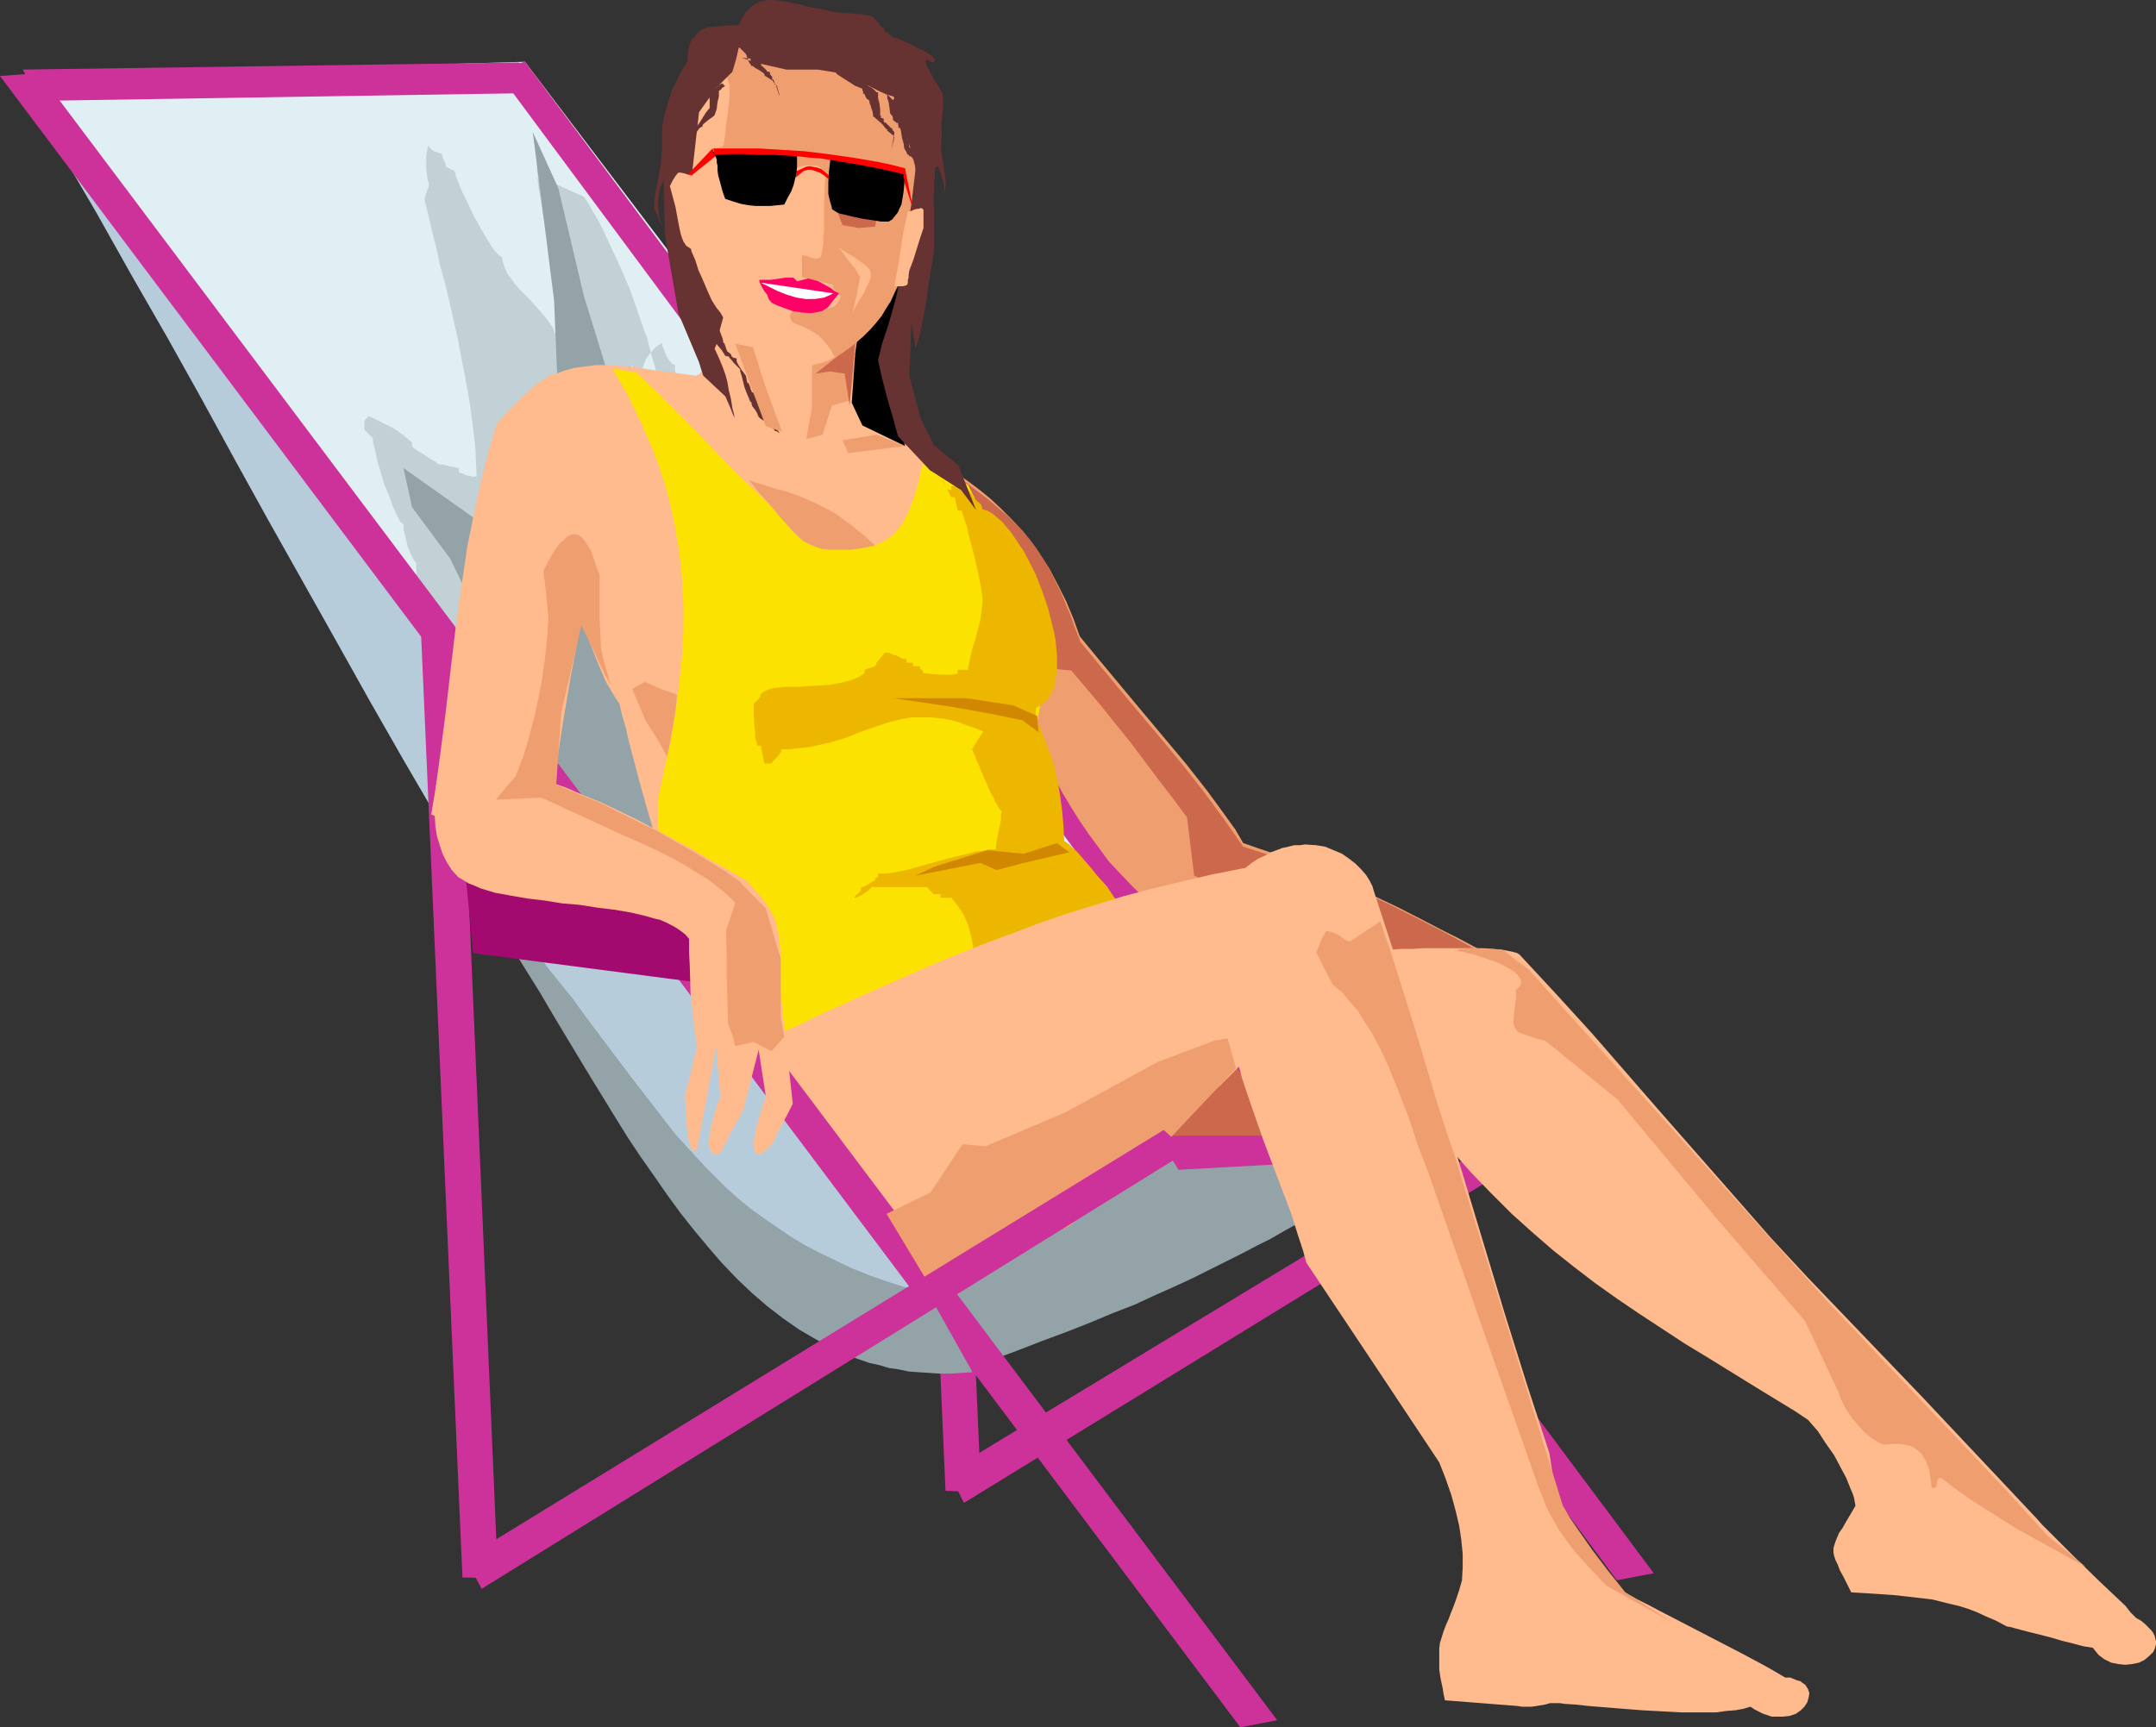 <?xml version="1.0" encoding="UTF-8" standalone="no"?>
<svg
   version="1.0"
   width="129.766mm"
   height="103.988mm"
   id="svg61"
   sodipodi:docname="Sunbathing 37.wmf"
   xmlns:inkscape="http://www.inkscape.org/namespaces/inkscape"
   xmlns:sodipodi="http://sodipodi.sourceforge.net/DTD/sodipodi-0.dtd"
   xmlns="http://www.w3.org/2000/svg"
   xmlns:svg="http://www.w3.org/2000/svg">
  <rect width="100%" height="100%" fill="#333333" stroke="none"/>
  <sodipodi:namedview
     id="namedview61"
     pagecolor="#ffffff"
     bordercolor="#000000"
     borderopacity="0.25"
     inkscape:showpageshadow="2"
     inkscape:pageopacity="0.0"
     inkscape:pagecheckerboard="0"
     inkscape:deskcolor="#d1d1d1"
     inkscape:document-units="mm" />
  <defs
     id="defs1">
    <pattern
       id="WMFhbasepattern"
       patternUnits="userSpaceOnUse"
       width="6"
       height="6"
       x="0"
       y="0" />
  </defs>
  <path
     style="fill:#cc3299;fill-opacity:1;fill-rule:evenodd;stroke:none"
     d="m 215.736,334.848 145.925,-88.399 5.494,4.687 -147.864,90.823 z"
     id="path1" />
  <path
     style="fill:#cc3299;fill-opacity:1;fill-rule:evenodd;stroke:none"
     d="m 205.555,121.851 9.534,217.36 8.08,0.323 -9.211,-210.896 z"
     id="path2" />
  <path
     style="fill:#e0eff4;fill-opacity:1;fill-rule:evenodd;stroke:none"
     d="M 215.089,289.114 6.787,17.292 119.422,14.06 308.979,263.903 Z"
     id="path3" />
  <path
     style="fill:#cc684c;fill-opacity:1;fill-rule:evenodd;stroke:none"
     d="m 264.216,259.378 26.502,0.97 -8.726,-20.524 z"
     id="path4" />
  <path
     style="fill:#cc3299;fill-opacity:1;fill-rule:evenodd;stroke:none"
     d="M 119.422,14.06 376.204,357.958 367.801,359.574 112.635,15.676 Z"
     id="path5" />
  <path
     style="fill:#c1d1d6;fill-opacity:1;fill-rule:evenodd;stroke:none"
     d="m 102.454,143.668 v 0 l -0.162,-0.162 -0.323,-0.485 -0.485,-0.808 -0.485,-0.97 -0.97,-1.939 -0.323,-0.808 -0.162,-0.323 v -0.323 h -0.485 l -0.323,-0.162 -0.646,-0.485 -0.646,-0.808 -0.646,-0.97 -0.646,-1.131 -0.646,-0.97 -0.162,-0.323 -0.162,-0.485 -0.485,-0.485 v -3.879 l -0.485,-0.646 -0.485,-0.808 -0.485,-1.131 -0.485,-1.131 -0.646,-2.747 -0.323,-1.293 v -1.131 l -0.485,-0.323 -0.485,-0.646 -0.485,-0.97 -0.485,-1.131 -0.646,-1.293 -0.485,-1.616 -1.293,-3.071 -0.97,-3.232 -0.485,-1.616 -0.323,-1.454 -0.323,-1.454 -0.323,-1.131 -0.162,-0.97 V 99.711 L 82.901,97.772 v -1.131 -0.97 l 0.97,-0.97 1.131,0.485 1.293,0.646 2.909,1.454 1.293,0.808 1.293,0.97 0.97,0.808 0.97,0.808 v 0.97 l 0.485,0.323 0.646,0.485 1.778,1.131 1.778,1.131 0.646,0.323 0.485,0.485 0.485,0.162 h 0.646 l 1.293,0.323 1.454,0.323 0.646,0.162 h 0.323 v 0.97 l 0.162,0.162 h 0.323 l 0.485,0.162 0.646,0.323 1.454,0.323 h 0.485 0.485 l -0.162,-3.394 -0.162,-3.555 -0.485,-3.879 -0.485,-4.04 -0.646,-4.04 -0.808,-4.363 -1.616,-8.404 -1.939,-8.565 -0.97,-4.04 -1.131,-4.04 -0.808,-3.879 -0.97,-3.717 -0.808,-3.555 -0.808,-3.232 v -0.646 l 0.162,-0.646 0.323,-0.97 0.162,-0.485 0.162,-0.323 0.162,-0.808 -0.323,-0.97 -0.162,-1.131 -0.162,-1.293 v -2.747 l 0.162,-1.131 0.162,-0.97 0.162,-0.323 0.162,-0.323 v 0.485 l 0.323,0.323 0.323,0.323 0.485,0.323 0.97,0.323 0.323,0.162 h 0.485 l 0.162,0.808 0.323,0.808 0.323,0.646 0.162,0.808 1.939,0.97 v 0.162 l 0.162,0.323 0.162,0.808 0.485,1.131 0.485,1.293 0.646,1.454 0.808,1.616 1.616,3.394 1.778,3.232 0.97,1.616 0.808,1.293 0.808,1.293 0.808,0.97 0.646,0.646 0.323,0.162 0.323,0.162 0.162,1.293 0.485,1.293 0.485,1.131 0.97,1.293 0.808,1.131 1.131,1.293 2.424,2.424 2.262,2.586 1.131,1.293 0.97,1.293 0.808,1.293 0.485,1.454 0.485,1.293 0.162,1.454 h 0.323 l 0.323,-0.323 0.162,-0.323 0.162,-0.646 v -0.808 -0.808 -0.97 -1.131 l -0.162,-1.131 -0.162,-1.454 -0.485,-2.747 -0.485,-3.232 -0.646,-3.232 -0.646,-3.555 -0.323,-1.616 -0.323,-1.778 -0.646,-3.394 -0.646,-3.394 -0.485,-3.071 -0.485,-2.909 -0.162,-1.293 v -1.293 l -0.162,-0.97 V 37.977 l 0.808,1.293 1.131,1.131 1.293,0.97 1.293,0.646 6.141,2.747 1.131,1.778 1.131,1.939 1.131,1.939 0.97,1.939 2.101,4.525 2.101,4.525 1.939,4.525 1.616,4.687 1.454,4.202 0.808,2.101 0.485,1.939 0.485,1.939 0.485,1.616 0.485,1.616 0.162,1.293 0.162,1.293 0.162,0.97 -0.162,0.808 v 0.485 l -0.323,0.323 h -0.323 l -0.646,-0.162 -0.646,-0.485 -0.646,-0.97 -0.485,-0.485 -0.485,-0.646 -0.485,-0.646 -0.646,-0.97 -0.485,-0.808 -0.646,-0.97 v 0.97 0.97 l 0.808,0.162 0.646,0.485 0.323,0.485 0.162,0.808 0.162,-1.293 0.162,-1.293 0.485,-1.293 0.485,-1.293 0.808,-1.131 0.808,-0.97 0.97,-0.97 1.131,-0.646 v 0.485 l 0.323,0.808 0.646,1.616 0.485,0.808 0.485,0.646 0.485,0.485 0.485,0.162 v 0.97 l 0.162,0.808 0.646,1.939 0.97,2.101 2.262,3.717 0.97,1.778 0.323,0.97 0.323,0.808 0.162,0.808 v 0.808 l 2.101,0.97 v 1.454 l 0.323,1.454 0.485,1.616 0.646,1.778 0.808,1.616 0.808,1.778 3.555,6.949 0.808,1.616 0.808,1.778 0.646,1.616 0.485,1.616 0.323,1.616 v 1.454 l 1.293,1.454 1.131,1.616 0.97,1.939 0.808,2.101 0.808,2.101 0.808,2.262 3.07,9.535 0.646,2.262 0.97,2.101 0.97,2.101 0.97,1.778 1.131,1.778 1.131,1.293 v 5.979 l 0.646,0.808 0.646,0.646 0.97,1.778 0.808,1.778 0.646,1.939 0.485,1.778 0.485,1.778 0.646,1.616 0.646,1.616 -0.646,0.97 -0.646,0.808 -1.454,2.101 -1.778,1.939 -2.101,2.101 -2.262,1.939 -2.586,2.101 -2.747,2.101 -2.747,1.939 -5.656,3.879 -2.747,1.778 -2.747,1.616 -2.586,1.454 -2.424,1.454 -2.262,1.293 -1.939,0.97 -0.97,-0.97 -0.162,-0.808 -0.323,-0.646 -0.323,-0.808 -0.162,-0.808 h -0.485 -0.485 l -0.97,-0.485 -1.131,-0.323 h -0.485 l -0.323,-0.162 -0.485,-0.323 -0.646,-0.485 -0.646,-0.646 -0.646,-0.646 -1.778,-1.454 -1.778,-1.616 -1.778,-1.293 -0.97,-0.646 -0.646,-0.485 -0.808,-0.485 -0.646,-0.323 -0.646,-0.323 h -0.323 l -0.162,-0.485 -0.162,-0.485 -0.646,-0.97 -0.646,-1.131 -0.323,-0.485 v -0.323 l -0.646,-0.162 -0.485,-0.162 -0.485,-0.162 -0.485,-0.485 -1.131,-0.97 -0.97,-1.454 -0.97,-1.616 -0.97,-1.939 -1.616,-3.879 -1.778,-4.04 -0.808,-1.778 -0.97,-1.616 -0.808,-1.454 -0.808,-0.97 -0.485,-0.485 -0.485,-0.323 -0.485,-0.162 h -0.323 v -2.909 l -0.485,-0.323 -0.485,-0.646 -0.485,-0.646 -0.646,-0.646 -1.293,-1.454 -1.293,-1.778 -1.293,-1.778 -0.97,-1.778 -0.323,-0.646 -0.323,-0.808 -0.323,-0.646 v -0.646 h -0.646 l -0.323,-0.162 v -0.162 -0.162 l -0.162,-0.323 h -0.323 l -0.485,-0.162 -0.162,-0.485 -0.162,-0.323 -0.808,-0.97 -0.97,-0.808 -0.485,-0.323 h -0.323 l -0.97,-0.97 v -0.97 -0.97 l -0.485,-0.162 h -0.485 l -0.97,-0.485 -0.808,-0.646 -0.162,-0.323 -0.162,-0.485 h -0.97 z"
     id="path6" />
  <path
     style="fill:#93a3a8;fill-opacity:1;fill-rule:evenodd;stroke:none"
     d="m 127.017,91.792 -0.97,-23.433 -4.848,-38.301 5.818,12.767 5.818,24.564 6.949,22.463 z"
     id="path7" />
  <path
     style="fill:#93a3a8;fill-opacity:1;fill-rule:evenodd;stroke:none"
     d="m 149.641,188.918 -13.898,-47.189 -27.31,-23.433 -16.645,-11.797 1.939,8.888 8.726,11.797 25.533,52.845 v 0 l 0.162,0.162 0.323,0.162 0.323,0.162 0.485,0.162 0.485,0.323 1.454,0.646 1.616,0.808 1.616,0.97 7.918,3.555 1.778,0.646 1.616,0.646 1.454,0.485 0.646,0.162 0.485,0.162 h 0.485 0.323 0.323 z"
     id="path8" />
  <path
     style="fill:#ef9e70;fill-opacity:1;fill-rule:evenodd;stroke:none"
     d="m 209.433,103.59 2.586,1.131 2.747,1.454 2.747,1.454 2.586,1.778 2.586,1.939 2.586,2.101 2.424,2.262 2.424,2.424 2.424,2.586 2.262,2.909 2.101,3.071 2.101,3.232 1.778,3.394 1.778,3.555 1.616,3.879 1.454,4.04 2.262,2.747 2.262,2.747 4.848,5.818 4.848,5.818 5.01,5.979 5.01,5.979 4.686,5.979 2.262,3.071 2.101,2.909 2.101,2.909 1.778,3.071 3.717,1.293 3.878,1.293 7.11,2.747 6.949,3.071 6.949,3.071 6.787,3.232 6.626,3.394 3.394,1.778 3.555,1.778 6.949,3.717 1.939,3.879 2.101,3.879 -36.36,-6.303 -36.198,-6.303 -3.555,-2.586 -3.232,-2.747 -2.909,-2.586 -2.909,-2.747 -2.747,-2.909 -2.586,-2.747 -2.262,-3.071 -2.262,-3.071 -2.101,-3.071 -1.939,-3.071 -1.939,-3.232 -1.778,-3.232 -1.616,-3.394 -1.454,-3.394 -1.616,-3.555 -1.454,-3.555 -6.141,-15.029 -5.979,-14.868 -6.141,-14.868 z"
     id="path9" />
  <path
     style="fill:#ffba8e;fill-opacity:1;fill-rule:evenodd;stroke:none"
     d="m 197.313,73.369 -0.162,2.262 -0.485,2.586 -0.646,2.586 -0.646,2.909 -0.323,2.747 -0.162,3.071 v 1.454 l 0.162,1.616 0.323,1.454 0.485,1.616 1.778,0.485 1.454,0.646 1.616,0.808 1.454,0.808 2.586,1.778 2.586,1.778 2.424,1.939 2.424,1.778 2.586,1.778 2.909,1.616 0.808,0.323 0.808,0.485 0.646,0.646 0.646,0.808 0.646,0.808 0.646,0.97 1.131,2.262 1.131,2.262 0.97,2.424 0.97,2.424 0.97,2.262 1.454,1.454 1.454,1.616 1.293,1.778 1.293,1.778 1.293,2.101 1.131,2.101 0.97,2.262 0.808,2.424 0.646,2.262 0.323,2.586 0.323,2.586 v 2.586 l -0.323,2.747 -0.646,2.747 -0.97,2.909 -1.293,2.747 0.162,2.101 0.162,1.939 0.646,4.363 0.808,4.525 0.808,4.525 0.97,4.525 0.97,4.202 0.323,1.939 0.485,1.939 0.323,1.778 0.485,1.778 0.646,1.616 0.808,1.454 0.97,1.454 1.131,1.131 1.131,1.131 1.293,1.131 5.01,3.879 1.293,0.97 1.131,1.131 1.131,1.131 0.97,1.454 0.808,1.454 0.646,1.778 0.646,0.97 0.97,0.97 1.131,0.97 1.293,1.131 1.293,0.97 1.616,1.131 3.232,2.101 3.232,2.101 1.454,1.131 1.454,1.131 1.293,0.97 1.131,1.131 0.97,0.97 0.646,0.97 -5.979,1.131 -6.302,0.97 -6.464,0.97 -6.787,1.131 -6.787,1.131 -7.11,0.97 -14.382,2.262 -14.382,2.262 -6.949,1.131 -7.11,1.131 -6.626,0.97 -6.626,1.131 -6.302,0.97 -5.818,0.97 -1.131,-3.071 -1.131,-2.909 -1.131,-2.586 -0.97,-2.586 -2.101,-4.687 -2.101,-4.525 -2.101,-4.525 -2.101,-4.687 -1.131,-2.586 -0.97,-2.586 -1.131,-2.909 -1.131,-3.071 -0.646,-2.586 -0.646,-2.909 -0.646,-2.909 -0.97,-3.071 -1.616,-6.141 -1.778,-6.141 -1.778,-6.303 -1.616,-6.141 -0.808,-3.071 -0.646,-2.909 -0.808,-2.747 -0.646,-2.747 -0.97,-1.454 -0.97,-1.616 -0.97,-1.616 -0.808,-1.778 -1.616,-3.879 -1.616,-4.04 -1.454,-4.202 -1.293,-4.687 -1.131,-4.687 -1.293,-4.687 -2.262,-9.858 -2.101,-9.696 -0.97,-4.687 -1.131,-4.687 -1.131,-4.363 -1.131,-4.202 0.97,-0.97 0.97,-0.808 0.97,-0.97 0.97,-0.646 2.101,-1.293 2.262,-0.97 2.262,-0.646 2.586,-0.323 2.424,-0.323 h 2.586 l 2.586,0.162 2.586,0.162 5.171,0.808 5.01,0.646 2.424,0.323 2.424,0.323 0.646,-0.323 0.646,-0.646 0.646,-0.485 0.485,-0.808 0.485,-0.97 0.485,-0.97 0.485,-2.101 0.485,-2.262 0.485,-2.424 0.323,-2.101 0.162,-2.262 h 0.485 0.485 0.646 0.808 l 0.97,-0.162 h 0.97 1.293 l 2.747,-0.162 h 2.909 l 3.232,-0.162 h 3.232 l 3.232,0.162 3.232,0.162 2.747,0.162 1.293,0.162 1.293,0.162 0.97,0.323 0.97,0.323 0.808,0.162 0.646,0.323 0.485,0.485 0.323,0.323 v 0.485 z"
     id="path10" />
  <path
     style="fill:#ef9e70;fill-opacity:1;fill-rule:evenodd;stroke:none"
     d="m 184.709,82.904 v 9.858 l -1.293,7.111 3.717,-0.97 2.101,-6.626 4.04,-1.131 2.101,-13.575 h -0.162 l -0.323,0.323 -0.646,0.323 -0.646,0.323 -0.808,0.485 -0.97,0.485 -1.939,1.131 -2.101,1.131 -0.808,0.323 -0.808,0.485 -0.646,0.162 -0.485,0.323 h -0.323 z"
     id="path11" />
  <path
     style="fill:#cc684c;fill-opacity:1;fill-rule:evenodd;stroke:none"
     d="m 185.517,85.005 3.232,-0.485 3.394,0.485 1.131,7.272 1.293,-14.383 z"
     id="path12" />
  <path
     style="fill:#cc684c;fill-opacity:1;fill-rule:evenodd;stroke:none"
     d="m 335.158,215.744 -6.464,-3.555 -6.626,-3.394 -6.464,-3.232 -6.626,-3.071 -6.464,-2.909 -6.626,-2.586 -6.626,-2.262 -6.464,-2.101 -4.525,-6.464 -4.525,-6.141 -4.686,-5.979 -4.686,-5.656 -9.373,-11.151 -9.211,-11.151 -0.808,-2.101 -0.808,-2.101 -0.646,-1.939 -0.808,-1.778 -0.646,-1.616 -0.646,-1.616 -1.454,-2.909 -1.293,-2.747 -1.454,-2.262 -1.454,-2.262 -1.454,-1.939 -1.616,-1.939 -1.778,-1.778 -1.778,-1.778 -2.101,-1.778 -2.262,-1.939 -2.586,-1.939 -2.747,-2.101 -1.454,-1.131 -1.616,-1.131 2.586,4.687 2.424,4.687 1.778,1.939 1.778,1.778 1.454,1.616 1.454,1.616 1.293,1.454 1.131,1.454 2.101,2.747 1.778,2.909 0.808,1.616 0.808,1.778 0.808,1.939 0.808,2.101 0.808,2.262 0.808,2.424 0.485,4.04 0.162,1.939 0.323,1.939 3.717,0.323 3.555,4.202 3.394,4.04 6.626,8.242 6.302,8.404 3.232,4.202 3.232,4.363 0.808,6.626 0.808,6.626 10.342,4.525 10.342,4.687 20.523,9.212 h 0.162 l 0.323,0.162 h 0.485 l 0.808,0.162 0.808,0.162 1.131,0.162 0.97,0.162 1.293,0.162 2.747,0.485 2.909,0.323 3.07,0.485 3.07,0.323 2.747,0.162 h 1.293 1.131 0.97 l 0.97,-0.162 0.808,-0.162 0.485,-0.162 0.485,-0.323 v -0.323 -0.323 l -0.323,-0.485 -0.485,-0.646 -0.97,-0.646 -1.131,-0.646 z"
     id="path13" />
  <path
     style="fill:#000000;fill-opacity:1;fill-rule:evenodd;stroke:none"
     d="m 205.878,101.489 -9.696,-4.687 -2.424,-5.171 0.808,-11.312 0.808,-5.656 8.888,-9.212 -2.747,13.575 0.162,5.01 z"
     id="path14" />
  <path
     style="fill:#ef9e70;fill-opacity:1;fill-rule:evenodd;stroke:none"
     d="m 146.894,164.03 1.131,1.778 1.131,1.778 1.454,2.424 1.293,2.424 1.778,-10.666 0.323,-3.717 -3.717,-1.293 -1.778,-0.808 -1.778,-0.808 -2.909,1.616 z"
     id="path15" />
  <path
     style="fill:#ffba8e;fill-opacity:1;fill-rule:evenodd;stroke:none"
     d="m 155.136,47.512 0.162,2.586 0.485,2.586 0.485,2.586 0.808,2.586 1.454,5.171 1.454,5.171 1.939,1.616 1.778,1.616 1.454,1.616 1.293,1.454 1.131,1.454 1.293,1.293 1.293,1.293 1.293,1.131 1.131,0.646 0.97,0.485 1.939,0.646 0.97,0.162 0.97,0.162 1.293,0.323 1.454,0.162 1.454,0.485 1.454,0.162 1.454,0.162 1.454,-0.323 1.293,-0.323 1.293,-0.485 1.293,-0.646 1.293,-0.808 1.293,-1.131 1.454,-1.131 1.293,-1.454 1.293,-1.616 1.454,-1.616 1.454,-1.939 1.454,-2.101 1.616,-2.262 0.646,-1.939 0.646,-1.939 1.293,-3.717 1.454,-3.717 1.131,-4.04 -0.323,-6.626 -0.323,-6.787 -0.323,-6.626 -0.485,-6.787 -0.646,-1.293 -0.808,-1.293 -0.808,-1.131 -0.808,-1.293 -2.101,-2.262 -2.424,-2.101 -2.586,-1.778 -2.747,-1.778 -2.747,-1.293 -3.07,-1.131 -3.07,-0.808 -3.07,-0.485 -1.616,-0.162 -1.616,0.162 -1.454,0.162 -1.454,0.162 -1.616,0.323 -1.454,0.485 -1.454,0.646 -1.293,0.646 -1.454,0.808 -1.293,1.131 -1.293,1.131 -1.131,1.131 -1.616,1.939 -1.293,1.939 -1.131,1.939 -0.97,1.939 -0.646,1.939 -0.646,1.939 -0.485,2.101 -0.323,1.939 -0.485,4.04 -0.323,4.202 -0.485,4.202 -0.162,2.262 z"
     id="path16" />
  <path
     style="fill:#ef9e70;fill-opacity:1;fill-rule:evenodd;stroke:none"
     d="m 164.509,33.291 0.323,-1.616 0.162,-1.454 0.162,-1.454 0.162,-1.131 0.162,-1.293 0.162,-0.97 v -0.97 l 0.162,-0.808 0.162,-1.454 v -1.131 -1.616 l -0.162,-0.485 -0.162,-0.485 -0.323,-0.97 -0.162,-0.646 -0.162,-0.646 -0.323,-0.808 -0.162,-1.131 0.162,-0.97 0.323,-0.808 0.646,-0.646 0.646,-0.646 0.808,-0.646 0.97,-0.323 1.131,-0.485 1.131,-0.162 1.293,-0.323 1.454,-0.162 h 1.454 1.454 l 3.232,0.162 3.394,0.646 3.232,0.646 3.394,0.97 3.232,1.131 3.07,1.454 1.454,0.808 1.454,0.808 1.293,0.97 1.131,0.808 0.97,0.97 0.97,0.97 0.808,0.97 0.646,1.131 3.717,12.282 0.323,5.171 0.323,5.171 -0.97,5.495 -0.808,5.656 -0.323,2.101 -0.485,1.939 -0.485,1.939 -0.646,1.939 -0.646,1.778 -0.808,1.778 -0.808,1.778 -1.131,1.778 -0.97,1.616 -1.293,1.616 -1.293,1.454 -1.454,1.454 -1.454,1.293 -1.616,1.293 -1.778,1.293 -1.778,0.97 -0.808,-1.616 -0.97,-1.293 -0.97,-1.131 -0.97,-0.97 -0.97,-0.646 -1.131,-0.646 -0.97,-0.485 -1.131,-0.485 -0.97,-0.323 -0.808,-0.485 -0.323,-0.646 -0.162,-0.485 0.162,-0.646 0.485,-0.646 0.646,-0.485 1.131,-0.323 0.808,0.323 1.131,0.162 h 1.293 1.293 l 1.131,-0.162 0.97,-0.162 0.808,-0.323 h 0.162 l 0.162,-0.162 0.485,-0.485 0.323,-0.485 0.323,-0.485 0.162,-0.323 v -0.323 -0.162 l -0.323,-0.485 -0.485,-0.323 -0.323,-0.323 -0.485,-0.646 v -0.323 -0.485 l -7.11,-1.778 V 58.501 58.017 l 0.485,0.162 h 0.485 l 1.131,0.485 0.646,0.162 h 0.485 0.323 l 0.162,-0.162 0.162,0.162 0.323,-0.323 0.162,-0.323 0.162,-0.808 0.162,-0.97 0.162,-1.131 v -1.293 l 0.162,-1.454 v -3.071 -3.394 l 0.162,-3.071 v -1.454 l 0.162,-1.293 -0.162,-0.646 -0.323,-0.646 -0.323,-0.485 -0.323,-0.323 -0.485,-0.323 -0.485,-0.162 h -1.293 -1.293 l -1.131,0.323 -1.131,0.323 -0.808,0.485 -0.162,-0.162 -0.162,-0.323 -0.808,-0.323 -1.293,-0.485 -1.293,-0.323 -1.616,-0.323 -1.616,-0.485 -1.939,-0.323 -1.616,-0.485 -1.616,-0.323 -1.616,-0.323 -1.293,-0.323 -0.808,-0.323 -0.485,-0.162 h -0.162 l -0.162,-0.162 -0.162,-0.162 0.162,-0.162 0.323,-0.162 h 0.323 z"
     id="path17" />
  <path
     style="fill:#ef9e70;fill-opacity:1;fill-rule:evenodd;stroke:none"
     d="m 178.083,43.149 -1.131,0.162 -0.97,0.162 -0.808,0.162 -0.808,0.162 -1.293,0.162 h -1.131 l -1.131,-0.162 -1.293,-0.323 -0.808,-0.323 -0.808,-0.323 -0.808,-0.485 -1.131,-0.485 0.323,-3.232 -1.131,-0.97 -1.293,-0.646 0.323,-1.939 v -1.778 l 2.424,-0.323 2.101,-0.162 2.101,-0.323 h 2.101 l 1.939,0.323 1.939,0.485 0.97,0.485 0.97,0.485 0.97,0.646 0.97,0.646 0.323,0.808 0.323,0.808 v 0.808 l -0.323,0.808 -0.323,0.808 -0.323,0.808 -0.97,1.293 -0.485,0.646 -0.485,0.646 -0.323,0.323 -0.323,0.323 -0.162,0.162 0.162,-0.323 z"
     id="path18" />
  <path
     style="fill:#ffba8e;fill-opacity:1;fill-rule:evenodd;stroke:none"
     d="m 190.849,56.401 3.07,4.04 0.485,0.485 0.485,0.808 0.323,0.646 0.485,0.646 -0.485,2.101 -0.323,2.101 -0.485,1.939 -0.485,2.101 0.97,-1.939 0.97,-1.616 0.808,-1.293 0.485,-1.131 0.485,-0.97 0.323,-0.808 0.162,-0.646 v -0.646 l -0.162,-0.646 -0.323,-0.485 -0.646,-0.646 -0.646,-0.485 -1.131,-0.808 -1.131,-0.808 -1.454,-0.808 z"
     id="path19" />
  <path
     style="fill:#ff0066;fill-opacity:1;fill-rule:evenodd;stroke:none"
     d="m 173.073,63.673 h 0.646 0.808 0.808 l 1.131,-0.162 2.101,-0.323 h 0.97 0.97 l 0.808,0.808 2.586,-0.646 1.131,0.323 1.131,0.323 2.909,1.616 0.808,0.646 0.97,0.485 -1.939,2.424 -0.485,0.646 -0.646,0.485 -0.808,0.485 -0.808,0.162 -0.808,0.162 -0.97,0.162 -1.939,-0.162 -2.101,-0.323 -1.778,-0.646 -1.778,-0.646 -0.646,-0.323 -0.646,-0.323 -0.646,-0.808 -0.323,-0.97 -0.646,-0.808 -0.485,-0.808 v 0 l -0.162,-0.323 -0.323,-0.646 -0.162,-0.323 v -0.323 -0.162 z"
     id="path20" />
  <path
     style="fill:#ffffff;fill-opacity:1;fill-rule:evenodd;stroke:none"
     d="m 173.073,64.319 3.878,1.939 2.101,0.808 2.101,0.646 2.101,0.323 h 1.131 0.97 l 1.131,-0.162 0.97,-0.162 1.131,-0.485 0.97,-0.485 z"
     id="path21" />
  <path
     style="fill:#93a3a8;fill-opacity:1;fill-rule:evenodd;stroke:none"
     d="m 211.049,311.739 3.717,0.162 h 3.878 l 6.464,-2.262 6.141,-2.262 5.818,-2.262 5.656,-2.101 5.333,-2.101 5.01,-2.101 5.01,-1.939 4.525,-2.101 4.363,-1.939 4.202,-1.939 3.878,-1.939 3.878,-1.939 3.555,-1.778 3.394,-1.778 3.232,-1.616 3.07,-1.778 2.909,-1.616 2.747,-1.616 2.586,-1.616 2.586,-1.454 2.424,-1.454 2.262,-1.454 2.262,-1.293 2.101,-1.293 4.202,-2.424 3.717,-2.101 3.878,-1.939 3.555,-1.778 -4.848,1.293 -4.848,0.97 -4.848,0.646 -4.525,0.485 -4.525,0.162 -4.363,0.162 -4.202,-0.162 -4.04,-0.162 -4.04,-0.162 -3.878,-0.323 -3.717,-0.162 -3.394,-0.323 -3.394,-0.162 h -3.232 -3.07 l -2.909,0.162 -2.586,0.97 -2.747,1.293 -2.424,1.131 -2.586,1.616 -2.586,1.616 -2.747,1.778 -2.586,1.778 -2.909,2.101 -2.747,2.101 -3.07,2.262 -1.616,1.131 -1.778,1.293 -3.394,2.424 -3.555,2.586 -3.878,2.586 -4.202,2.747 -4.363,2.909 -0.162,-0.162 0.162,-0.162 0.646,-0.162 0.646,-0.162 0.162,-0.162 -0.162,-0.162 z"
     id="path22" />
  <path
     style="fill:#fce200;fill-opacity:1;fill-rule:evenodd;stroke:none"
     d="m 144.47,84.52 5.333,5.01 4.848,4.848 5.01,5.171 5.01,5.171 5.01,5.01 5.494,5.171 2.747,2.424 3.07,2.586 3.07,2.424 3.232,2.424 2.909,0.162 h 2.586 l 2.424,-0.162 2.101,-0.323 1.778,-0.323 1.616,-0.808 1.454,-0.808 1.293,-1.131 1.131,-1.293 0.97,-1.454 0.97,-1.778 0.808,-2.101 0.808,-2.262 0.808,-2.747 0.646,-2.909 0.808,-3.232 4.848,3.394 5.01,3.394 3.394,6.949 3.394,6.787 1.131,1.454 1.131,1.616 1.939,2.586 1.616,2.424 1.454,2.262 1.131,2.262 0.97,2.101 0.646,1.939 0.646,2.101 0.323,2.101 0.162,2.101 v 2.424 l -0.162,2.424 -0.323,2.747 -0.646,2.909 -0.485,3.232 -0.323,1.778 -0.323,1.778 1.293,3.394 1.293,3.394 0.97,3.394 0.646,3.394 0.646,3.555 0.323,3.717 v 3.717 l -0.323,3.717 2.586,1.616 2.424,1.778 2.262,1.778 1.939,1.939 1.778,1.939 1.454,2.262 1.293,2.262 0.97,2.262 -81.446,39.109 -7.272,-11.312 -7.434,-11.312 -4.848,-15.029 -4.848,-15.191 v -12.767 l 1.454,-6.787 1.454,-6.626 1.131,-6.464 0.808,-6.464 0.646,-6.141 0.323,-6.141 v -5.979 l -0.323,-5.979 -0.646,-5.818 -0.97,-5.979 -1.293,-5.818 -0.808,-2.909 -0.97,-3.071 -0.97,-2.909 -1.131,-2.909 -1.293,-2.909 -1.293,-3.071 -1.454,-2.909 -1.454,-3.071 -1.778,-3.071 -1.778,-2.909 h 0.97 0.646 l 1.131,0.162 0.97,0.323 h 0.646 z"
     id="path23" />
  <path
     style="fill:#edb700;fill-opacity:1;fill-rule:evenodd;stroke:none"
     d="m 213.958,108.276 2.424,4.848 h 0.808 l 0.646,3.071 h 0.97 v 0.162 0 l 0.162,0.323 v 0.323 l 0.162,0.323 0.323,1.131 0.485,1.293 0.323,1.616 0.485,1.778 0.97,3.717 0.808,3.555 0.323,1.616 0.323,1.616 0.162,1.293 0.162,0.97 v 0.323 0.485 0 l -0.162,2.101 -0.323,2.262 -1.131,4.363 -0.646,2.101 -0.485,1.939 -0.323,1.616 -0.162,0.646 v 0.646 h -2.424 v 0.808 l -0.162,0.162 h -0.323 l -0.808,0.162 h -2.262 l -2.424,-0.162 -1.131,-0.162 h -0.646 l -0.162,-0.485 v -0.162 l -0.323,-0.162 -0.162,-0.162 -0.162,-0.162 v -0.485 h -1.616 v -0.808 h -0.808 -0.646 v -0.808 h -0.485 l -0.485,-0.162 -1.293,-0.646 -0.808,-0.162 -0.485,-0.323 -0.323,-0.162 h -0.162 -0.808 -0.162 l -0.162,0.323 -0.323,0.323 -0.485,0.646 -0.808,0.97 -0.162,0.485 -0.162,0.323 -2.424,0.808 v 0.808 l -1.293,0.808 -1.454,0.646 -1.616,0.485 -1.616,0.323 -1.778,0.323 -1.778,0.162 -3.394,0.162 -1.778,0.162 h -1.616 -1.616 l -1.454,0.162 -1.454,0.162 -1.131,0.323 -0.97,0.485 -0.646,0.485 -0.162,0.646 -0.323,0.485 -1.131,1.131 v 2.262 l 0.162,2.909 0.162,1.293 v 1.293 l 0.323,0.97 0.162,0.808 h 0.808 l 0.808,4.04 h 0.646 0.97 l 0.646,-0.808 0.808,-0.808 0.646,-0.97 0.162,-0.323 v -0.323 h 1.778 l 1.454,-0.162 3.07,-0.323 2.909,-0.646 2.747,-0.646 2.586,-0.808 2.424,-0.97 2.586,-0.97 2.424,-0.808 2.424,-0.808 2.586,-0.646 2.586,-0.485 h 2.747 1.616 l 1.454,0.162 1.616,0.162 1.616,0.323 1.778,0.485 1.616,0.646 1.939,0.646 1.939,0.808 -2.586,4.04 0.162,0.162 0.162,0.485 0.323,0.646 0.323,0.97 0.485,0.97 0.485,1.293 1.131,2.586 1.131,2.586 0.646,1.131 0.485,1.131 0.485,0.808 0.485,0.808 0.323,0.323 0.162,0.162 -0.162,0.97 v 1.131 l -0.97,4.525 -0.162,1.131 v 0.97 h -1.454 l -1.616,0.323 -1.616,0.162 -1.616,0.485 -3.555,0.808 -3.555,0.97 -3.555,0.97 -3.394,0.97 -1.616,0.323 -1.778,0.323 -1.454,0.162 h -1.616 v 0.485 0.323 h -0.323 l -0.162,0.162 -0.162,0.162 v 0.485 h -0.323 l -0.485,0.323 -0.808,0.485 -0.808,0.485 -0.485,0.162 h -0.323 v 0.646 l -0.162,0.323 -0.646,0.646 -0.485,0.323 -0.162,0.323 -0.162,0.162 h 0.485 l 0.323,-0.162 1.293,-0.646 1.131,-0.808 0.485,-0.485 0.323,-0.323 h 12.605 l 1.454,1.616 h 1.616 v 0.808 h 2.424 l 0.808,0.97 0.646,0.808 1.293,1.939 0.97,2.101 0.646,2.262 0.485,2.262 0.323,2.424 0.162,2.586 0.162,2.747 0.646,0.646 0.808,0.485 0.646,0.646 0.162,0.162 v 0.323 h 0.646 l 0.485,-0.162 0.323,-0.323 0.323,-0.323 0.485,-0.808 0.162,-0.646 h 0.808 l 1.293,-1.293 1.131,-0.97 1.131,-0.97 0.97,-0.808 0.97,-0.808 0.808,-0.646 0.808,-0.646 0.808,-0.485 1.293,-0.808 1.293,-0.485 2.424,-0.808 1.131,-0.323 1.454,-0.323 1.616,-0.323 0.808,-0.323 1.939,-0.646 0.97,-0.323 1.293,-0.485 1.131,-0.485 1.454,-0.646 1.454,-0.646 1.616,-0.808 1.616,-0.97 -1.454,-0.646 -0.323,-0.485 -0.323,-0.485 -0.646,-0.808 -0.646,-0.808 -0.646,-0.97 -0.808,-1.131 -1.939,-2.262 -1.939,-2.424 -2.101,-2.424 -0.97,-1.131 -1.131,-0.97 -0.808,-0.808 -0.97,-0.646 -0.162,-3.555 -0.323,-3.555 -0.485,-3.555 -0.646,-3.555 -0.808,-3.394 -1.293,-3.555 -1.293,-3.394 -1.454,-3.232 v -2.424 l 1.131,-0.646 0.808,-0.646 0.808,-0.808 0.646,-0.97 0.485,-1.131 0.485,-1.293 0.162,-1.454 0.323,-1.616 v -1.454 -1.778 l -0.162,-1.778 -0.162,-1.778 -0.323,-1.778 -0.485,-1.939 -0.97,-3.879 -1.293,-3.717 -1.454,-3.717 -1.778,-3.555 -0.97,-1.778 -0.97,-1.454 -0.97,-1.454 -0.97,-1.454 -1.131,-1.293 -0.97,-1.131 -1.131,-0.97 -0.97,-0.808 -1.131,-0.646 -1.131,-0.323 -0.162,-0.646 -0.162,-0.485 -0.808,-0.646 -0.808,-0.808 -0.323,-0.485 -0.162,-0.485 -0.808,-0.808 h -0.323 l -0.485,-0.323 -0.485,-0.162 -0.646,-0.162 -1.131,-0.323 h -0.485 l -0.323,0.162 v 0.808 l -0.646,-0.162 -0.323,-0.162 -0.162,-0.323 -0.323,-0.485 -0.323,-0.646 -0.323,-0.646 z"
     id="path24" />
  <path
     style="fill:#cc3299;fill-opacity:1;fill-rule:evenodd;stroke:none"
     d="m 263.246,258.408 4.848,7.757 35.229,-1.939 v -5.818 z"
     id="path25" />
  <path
     style="fill:#ffba8e;fill-opacity:1;fill-rule:evenodd;stroke:none"
     d="m 178.083,234.814 -1.131,3.717 -0.808,3.394 -0.97,3.232 -0.808,3.232 -0.646,2.909 -0.646,2.909 -0.646,2.586 -0.323,2.586 -0.323,2.424 -0.323,2.424 -0.162,2.101 v 2.262 l 0.162,1.939 0.162,1.939 0.485,1.939 0.485,1.778 0.646,1.616 0.808,1.778 0.97,1.616 1.131,1.616 1.454,1.454 1.454,1.454 1.616,1.616 1.939,1.454 2.101,1.454 2.101,1.454 2.586,1.454 2.586,1.454 2.909,1.454 3.232,1.616 3.232,1.616 3.555,1.454 5.171,-3.555 5.333,-3.717 10.181,-6.949 10.019,-6.787 9.858,-6.949 9.534,-6.949 4.686,-3.555 4.525,-3.717 4.525,-3.879 4.525,-3.879 4.363,-3.879 4.202,-4.202 0.808,2.909 0.97,2.909 1.939,5.656 1.939,5.495 4.04,10.666 2.101,5.495 1.778,5.656 0.97,2.909 0.808,2.909 15.19,22.786 15.029,22.625 1.454,3.717 1.293,3.717 0.97,3.555 0.808,3.394 0.485,3.232 0.323,3.232 v 3.071 l -0.162,2.909 -0.646,2.262 -0.646,1.939 -0.646,1.778 -0.646,1.616 -0.485,1.293 -0.646,1.454 -0.485,1.293 -0.808,2.586 -0.162,1.293 v 1.454 1.616 1.778 l 0.323,2.101 0.485,2.262 0.162,1.131 0.323,1.454 16.483,1.293 0.97,0.162 h 2.262 l 1.131,-0.162 0.97,-0.162 0.97,-0.162 1.131,-0.323 h 2.262 l 0.97,0.162 2.586,0.162 2.909,0.323 5.979,0.485 6.141,0.485 5.979,0.323 3.07,0.162 h 2.747 2.747 2.424 l 2.262,-0.323 2.101,-0.162 1.778,-0.323 1.616,-0.485 0.97,0.646 0.97,0.485 0.97,0.485 0.97,0.323 0.97,0.323 h 0.808 1.778 l 1.454,-0.162 1.454,-0.485 1.131,-0.808 0.808,-0.808 0.646,-0.97 0.323,-1.131 0.162,-0.97 -0.323,-0.97 -0.323,-0.485 -0.323,-0.485 -0.485,-0.323 -0.646,-0.485 -0.646,-0.162 -0.808,-0.323 -0.808,-0.323 h -1.131 l -2.747,-1.616 -2.586,-1.454 -2.424,-1.293 -2.424,-1.293 -4.686,-2.424 -9.05,-4.687 -4.686,-2.424 -2.424,-1.293 -2.586,-1.293 -2.586,-1.454 -2.747,-1.616 -1.778,-2.101 -1.616,-1.939 -1.454,-2.101 -1.293,-1.778 -1.293,-1.939 -1.131,-1.778 -0.97,-1.778 -0.97,-1.616 -0.808,-1.778 -0.646,-1.778 -0.646,-1.778 -0.646,-1.778 -0.485,-1.939 -0.323,-1.939 -0.323,-2.101 -0.323,-2.101 -5.171,-15.837 -5.01,-15.999 -9.696,-32.16 -9.858,-31.998 -5.01,-15.999 -5.171,-15.837 -0.323,-1.131 -0.646,-1.293 -0.808,-1.293 -1.131,-1.293 -1.293,-1.293 -1.454,-1.131 -1.616,-1.131 -1.939,-0.808 -1.939,-0.808 -2.101,-0.323 -2.424,-0.162 -1.131,0.162 h -1.293 l -1.293,0.323 -1.454,0.323 -1.293,0.485 -1.293,0.485 -1.454,0.808 -1.454,0.646 -1.454,0.97 -1.454,1.131 -7.434,1.454 -6.949,1.616 -6.787,1.616 -6.626,1.778 -6.302,1.939 -6.302,1.939 -6.141,2.101 -5.979,2.262 -6.141,2.262 -6.141,2.424 -6.302,2.586 -6.302,2.747 -6.626,2.909 -6.787,3.071 -7.11,3.232 -3.555,1.778 z"
     id="path26" />
  <path
     style="fill:#b7ccdb;fill-opacity:1;fill-rule:evenodd;stroke:none"
     d="M 215.089,293.8 114.413,163.869 13.574,34.099 l 8.403,14.383 8.08,14.383 8.08,14.06 7.757,13.898 7.595,13.898 7.595,13.737 15.352,27.311 7.595,13.575 7.757,13.575 7.918,13.575 8.08,13.575 8.242,13.737 8.726,13.737 8.888,14.06 4.686,6.949 4.686,7.111 3.878,4.848 3.555,4.848 3.555,4.848 3.394,4.687 3.394,4.687 3.394,4.525 3.555,4.202 3.717,4.202 3.717,3.717 2.101,1.778 1.939,1.616 2.101,1.616 2.262,1.616 2.262,1.293 2.424,1.293 2.424,1.293 2.586,1.131 2.586,0.97 2.909,0.808 2.747,0.808 3.07,0.485 3.232,0.485 3.232,0.323 z"
     id="path27" />
  <path
     style="fill:#cc3299;fill-opacity:1;fill-rule:evenodd;stroke:none"
     d="M 8.888,16.645 290.556,391.41 282.153,393.027 0,17.292 Z"
     id="path28" />
  <path
     style="fill:#93a3a8;fill-opacity:1;fill-rule:evenodd;stroke:none"
     d="m 211.373,294.608 -4.686,-1.454 -4.525,-1.454 -4.202,-1.454 -4.04,-1.616 -3.717,-1.778 -3.717,-1.778 -3.394,-1.778 -3.232,-1.939 -3.07,-2.101 -3.07,-2.101 -2.909,-2.101 -2.747,-2.262 -2.586,-2.262 -2.424,-2.424 -2.424,-2.424 -2.424,-2.586 -4.686,-5.171 -4.363,-5.656 -4.525,-5.818 -4.525,-5.979 -2.424,-3.232 -2.424,-3.232 -2.424,-3.232 -2.424,-3.394 -2.747,-3.394 -2.747,-3.394 -2.747,-3.717 -3.07,-3.555 -7.757,-5.818 5.818,9.212 5.818,9.373 2.747,4.687 2.909,4.848 5.656,9.373 5.656,9.212 2.909,4.687 2.909,4.363 3.07,4.363 2.909,4.202 3.07,4.202 3.07,3.879 3.232,3.879 3.07,3.555 3.394,3.555 3.394,3.232 3.555,3.071 3.555,2.747 3.717,2.586 3.878,2.262 3.878,2.101 4.04,1.778 4.202,1.454 2.262,0.485 2.101,0.646 2.262,0.323 2.262,0.485 2.262,0.162 2.424,0.162 2.424,0.162 h 2.424 l 2.424,-0.162 2.586,-0.162 z"
     id="path29" />
  <path
     style="fill:#cc3299;fill-opacity:1;fill-rule:evenodd;stroke:none"
     d="m 95.667,141.567 9.534,217.36 8.08,0.162 -9.05,-210.896 z"
     id="path30" />
  <path
     style="fill:#cc3299;fill-opacity:1;fill-rule:evenodd;stroke:none"
     d="M 9.211,22.948 121.038,21.17 118.129,14.221 5.171,15.837 Z"
     id="path31" />
  <path
     style="fill:#ffba8e;fill-opacity:1;fill-rule:evenodd;stroke:none"
     d="m 311.241,216.229 h 1.454 1.778 l 2.101,-0.162 2.262,-0.162 h 2.586 l 2.586,-0.162 h 5.494 5.333 2.424 l 2.262,0.162 2.101,0.162 1.616,0.323 0.808,0.162 1.131,0.323 0.485,0.323 8.403,9.05 8.242,9.05 16.16,18.585 16.322,18.585 8.08,9.212 8.403,9.05 26.179,27.311 12.928,13.737 12.928,13.737 1.293,1.454 1.293,1.293 2.747,2.747 2.909,2.909 6.141,5.979 2.909,2.747 2.909,2.747 1.131,1.454 1.293,1.293 1.131,0.646 0.808,0.646 0.808,0.808 0.646,0.646 0.485,0.646 0.323,0.646 0.162,0.646 0.162,0.646 v 0.646 l -0.162,0.646 -0.162,0.485 -0.323,0.646 -0.808,0.808 -1.131,0.97 -1.293,0.646 -1.616,0.323 -1.454,0.162 -1.616,-0.162 -1.616,-0.323 -1.616,-0.808 -0.646,-0.485 -0.646,-0.485 -0.646,-0.808 -0.646,-0.808 -0.97,-0.162 -1.131,-0.162 -2.424,-0.646 -2.586,-0.646 -2.747,-0.808 -2.586,-0.646 -2.586,-0.646 -2.424,-0.646 -1.131,-0.323 -0.97,-0.162 -2.424,-1.293 -2.262,-0.97 -2.101,-0.97 -2.101,-0.808 -2.101,-0.646 -2.101,-0.485 -3.878,-0.97 -4.202,-0.485 -4.202,-0.485 -2.262,-0.162 -2.424,-0.162 -2.586,-0.162 -2.747,-0.162 -0.97,-1.939 -0.808,-1.616 -0.808,-1.454 -0.485,-1.293 -0.485,-0.97 -0.323,-0.97 -0.162,-0.808 v -0.97 l 0.162,-0.646 0.323,-0.97 0.323,-0.808 0.485,-1.131 0.808,-1.131 0.808,-1.454 0.97,-1.616 1.131,-1.939 -0.162,-0.808 -0.162,-0.97 -0.323,-0.97 -0.485,-1.131 -0.97,-2.424 -1.293,-2.424 -1.454,-2.747 -1.939,-2.747 -1.778,-2.747 -2.262,-2.586 -2.909,-1.939 -2.909,-1.778 -5.818,-3.555 -5.494,-3.394 -5.494,-3.394 -5.333,-3.232 -5.171,-3.394 -5.171,-3.394 -5.01,-3.394 -5.01,-3.555 -4.848,-3.717 -4.686,-3.717 -4.848,-4.202 -4.686,-4.202 -4.686,-4.687 -4.686,-4.848 -4.686,-5.333 -0.97,-3.232 -1.131,-3.071 -1.131,-2.909 -1.131,-2.909 -2.424,-5.333 -4.848,-10.181 -2.424,-5.333 -1.131,-2.909 -1.131,-2.909 -1.131,-3.071 z"
     id="path32" />
  <path
     style="fill:#663232;fill-opacity:1;fill-rule:evenodd;stroke:none"
     d="m 171.781,14.221 3.555,0.808 3.555,0.808 h 7.11 l 6.141,0.97 8.08,4.04 1.454,0.646 1.616,0.485 2.586,7.111 2.424,9.212 -0.485,4.04 -0.485,4.04 -0.808,5.01 -1.454,10.02 -0.808,5.01 -1.131,3.879 -1.131,3.879 -1.293,3.879 -0.97,3.879 0.97,4.363 1.131,4.363 1.293,4.363 1.131,4.202 7.272,7.757 7.11,4.525 3.394,4.525 -4.04,-10.181 -5.494,-4.525 -3.07,-6.141 -2.586,-9.696 0.485,-12.12 0.97,5.979 0.808,-2.747 0.646,-2.747 0.97,-5.495 0.808,-5.656 0.97,-5.656 v -8.08 -1.616 l -0.162,-1.293 v -1.293 l 0.162,-1.131 v -1.939 -0.808 l 0.162,-0.646 v -0.646 -0.646 l 0.162,-0.646 0.162,-0.323 0.162,-0.162 0.323,0.162 0.162,0.323 0.162,0.646 0.323,0.808 0.162,0.808 0.323,0.97 0.323,2.262 0.162,-1.454 v -1.454 l -0.485,-3.555 -0.485,-3.394 v -1.454 l 0.162,-1.454 -0.162,-2.424 0.485,-4.848 -0.162,-2.424 -0.646,-1.131 -0.646,-1.131 -0.646,-0.97 -0.485,-0.97 -0.485,-0.808 -0.323,-0.646 -0.323,-0.646 -0.162,-0.485 -0.162,-0.323 v -0.323 -0.162 l 0.162,-0.162 h 0.162 l 0.323,0.162 0.323,0.162 0.485,0.323 0.323,-0.162 0.323,-0.162 v -0.162 -0.162 l -0.162,-0.323 -0.323,-0.323 -0.323,-0.323 -0.485,-0.323 -0.808,-0.485 -0.808,-0.485 -1.131,-0.485 -1.131,-0.646 -1.454,-0.646 -1.778,-0.808 -0.808,-0.162 -0.485,-0.162 -0.485,-0.485 -0.646,-0.485 -0.485,-0.323 -0.323,-0.646 -0.646,-0.485 -0.485,-0.646 -0.646,-0.808 -0.808,-0.808 -2.262,-0.485 -2.424,-0.162 -2.424,-0.162 -2.262,-0.323 -1.939,-0.485 -1.939,-0.323 -1.778,-0.323 -1.616,-0.485 L 180.184,0.646 178.729,0.323 177.275,0.162 176.144,0 h -1.293 l -1.131,0.162 -1.131,0.323 -0.97,0.485 -0.97,0.808 -0.97,0.97 -0.808,1.293 -0.808,1.616 -6.949,0.485 -1.293,0.485 -0.97,0.646 -0.646,0.808 -0.808,0.808 -0.485,1.131 -0.323,1.131 -0.162,1.293 v 1.454 l -1.131,1.778 -0.808,1.616 -0.808,1.616 -0.808,1.616 -0.485,1.454 -0.485,1.454 -0.808,2.909 -0.485,2.747 v 3.232 1.778 1.616 l 0.162,1.939 0.162,2.101 0.162,6.787 0.162,6.949 3.07,17.777 4.686,11.151 0.485,1.616 0.485,1.454 2.586,2.424 2.424,2.262 1.131,2.586 0.97,2.424 -0.162,-1.131 -0.323,-1.131 -0.323,-2.101 -0.485,-1.939 -0.323,-1.939 -0.485,-1.778 -0.646,-1.778 -0.808,-1.939 -0.97,-2.101 0.646,-1.616 0.323,-1.939 0.485,-1.778 0.485,-1.778 -0.646,-1.131 -0.808,-0.97 -1.131,-1.778 -0.808,-1.778 -1.454,-3.394 -0.808,-1.778 -0.646,-2.101 -0.485,-1.131 -0.485,-1.131 v -4.363 l 0.162,-4.363 v -4.202 -4.363 l 1.616,-14.221 4.04,-5.656 3.555,-3.555 0.808,-2.747 0.646,-2.747 h 0.162 l 0.162,0.162 0.323,0.323 0.646,0.646 1.454,1.454 0.646,0.485 0.162,0.162 0.162,0.162 v 0.162 z"
     id="path33" />
  <path
     style="fill:#663232;fill-opacity:1;fill-rule:evenodd;stroke:none"
     d="m 168.71,13.09 2.101,0.808 -0.162,-0.646 -0.323,-0.485 v -0.162 -0.323 h -0.323 -0.323 l 0.162,0.323 0.162,0.646 0.162,0.323 0.162,0.485 0.646,0.97 h 0.323 l 0.323,0.323 1.131,0.646 0.97,0.646 0.162,0.323 0.162,0.323 0.323,0.162 0.485,0.323 0.485,0.323 0.323,0.162 0.162,0.162 0.162,0.323 0.485,0.485 0.808,2.586 v -0.162 -0.162 l -0.485,-1.778 -0.162,-0.323 -0.162,-0.162 h -0.162 l -0.162,-0.162 v -0.485 l -0.162,-0.323 V 18.1 H 175.659 V 17.453 l -0.485,-0.485 v -0.162 -0.162 l -0.162,-0.323 h -0.323 -0.162 l -0.162,-0.323 -0.323,-0.323 -0.162,-0.162 -0.485,-0.485 h -0.162 l -0.162,-0.646 v -0.485 l -0.485,-0.162 h -0.485 l -0.97,-0.323 -1.293,-0.162 z"
     id="path34" />
  <path
     style="fill:#663232;fill-opacity:1;fill-rule:evenodd;stroke:none"
     d="m 190.526,15.999 -1.293,-0.97 0.162,0.485 0.485,0.485 0.323,0.646 0.323,0.323 4.04,2.586 0.485,0.162 0.323,0.162 0.485,0.162 0.323,0.162 v 0.485 h 0.162 v 0.323 0.323 h 0.323 v 0.162 l 0.162,0.323 0.323,0.646 0.485,0.323 0.162,0.162 v 0.485 l 0.162,0.323 v 0.162 l 0.162,0.162 v 0.323 l 0.323,0.808 0.162,0.808 v 0.323 0.162 l 0.323,0.162 0.323,0.323 1.131,0.97 0.485,0.485 0.485,0.646 0.323,0.323 h 0.162 v 0.323 l 1.616,1.293 -0.162,0.97 -0.485,1.939 -0.162,0.97 0.808,-4.687 v -0.162 l -0.323,-0.323 -0.162,-0.323 V 29.251 l -0.323,-0.162 -0.162,-0.162 -0.485,-0.485 -0.485,-0.485 -0.323,-0.162 h -0.162 v -0.808 l -0.646,-0.162 v -0.485 0 l -0.162,-0.162 v -1.293 l -0.162,-1.293 -0.323,-1.293 v -1.293 h -0.323 l -0.162,-0.162 -0.485,-0.485 -0.646,-0.485 -0.323,-0.162 -0.323,-0.162 -0.162,-0.323 -0.162,-0.323 -0.646,-0.808 -0.808,-0.97 -0.162,-0.323 -0.162,-0.485 h -3.717 l -0.162,-0.323 -0.485,-0.162 h -0.323 -0.162 z"
     id="path35" />
  <path
     style="fill:#663232;fill-opacity:1;fill-rule:evenodd;stroke:none"
     d="m 201.838,21.494 v 0.323 0.485 l 0.323,0.97 0.162,1.131 0.162,1.293 0.162,0.323 0.323,0.323 0.162,0.485 v 0.485 l 0.646,0.485 0.162,0.162 h 0.323 l 0.162,1.131 h 0.323 l 0.162,0.485 0.162,0.97 0.162,0.97 0.323,1.131 0.162,1.131 0.485,0.808 0.162,0.485 0.323,0.162 0.162,0.323 h 0.323 l 0.162,0.162 0.323,0.323 0.162,0.323 0.485,0.162 v 0.162 l 0.162,0.162 0.485,0.323 0.485,0.162 0.162,0.162 h 0.162 l -0.162,-0.323 -0.323,-0.485 -0.323,-0.485 -0.485,-0.646 -0.97,-1.293 -0.323,-0.485 -0.323,-0.323 V 32.321 l -0.162,-1.131 -0.646,-2.586 -0.646,-2.424 -0.162,-1.293 v -1.131 l -0.485,-0.162 -0.162,-0.485 -0.323,-0.646 v -0.162 h -0.808 v 0.162 h -0.162 v 0.162 l -0.162,0.162 z"
     id="path36" />
  <path
     style="fill:#663232;fill-opacity:1;fill-rule:evenodd;stroke:none"
     d="m 160.792,22.14 0.323,-0.162 0.162,0.162 0.162,0.323 v 0.162 1.939 l -0.808,0.97 -0.808,1.293 -0.808,1.293 -0.97,1.131 v 0.162 0.323 0 l -0.323,0.485 -0.323,0.485 -0.323,0.808 0.162,-0.162 0.162,-0.162 0.323,-0.323 0.323,-0.162 0.323,-0.485 0.323,-0.485 0.485,-0.646 0.646,-0.323 v -0.323 l 0.323,-0.323 0.97,-0.808 1.131,-0.808 0.323,-0.323 0.162,-0.485 0.323,-0.97 0.162,-1.454 0.323,-1.293 v -1.293 l 0.646,-0.485 v -0.162 l 0.808,-0.485 -0.323,-0.162 -0.162,-0.323 h -0.485 l -0.485,0.323 -0.97,0.97 -0.808,0.97 -0.485,0.323 -0.485,0.162 -0.162,0.323 v 0.323 h -0.162 0.162 v -0.162 z"
     id="path37" />
  <path
     style="fill:#663232;fill-opacity:1;fill-rule:evenodd;stroke:none"
     d="m 151.581,39.917 -0.808,1.454 -0.646,1.616 -0.323,1.616 -0.162,1.616 0.162,1.616 0.162,1.778 0.646,1.616 0.97,1.778 h 0.323 v 0.808 0.485 0.162 -0.323 l -0.162,-0.485 -0.646,-1.454 -0.323,-0.646 -0.162,-0.485 -0.323,-0.485 -0.323,-0.162 v -0.162 l -0.162,-0.485 -0.323,-0.808 -0.323,-0.808 -0.323,-0.323 v -0.162 -1.616 l 0.162,-1.778 0.646,-3.232 0.646,-3.394 0.162,-1.778 0.162,-1.616 0.162,-0.323 0.162,0.485 0.162,0.485 0.485,1.293 0.162,1.293 0.162,0.485 v 0.485 0.162 l 0.162,0.323 v 0.97 l -0.162,0.97 v 0.323 0.162 -0.162 z"
     id="path38" />
  <path
     style="fill:#663232;fill-opacity:1;fill-rule:evenodd;stroke:none"
     d="m 162.569,76.601 v 0.485 0.485 l 0.323,0.485 0.323,0.485 0.97,1.131 0.808,1.293 0.808,0.162 0.162,0.323 0.323,0.323 0.646,0.808 0.808,0.808 0.323,0.323 0.162,0.162 0.162,0.162 v 0.485 l 0.323,0.97 0.323,1.293 0.323,1.293 0.485,1.293 0.485,1.131 0.162,0.485 0.162,0.323 0.162,0.162 0.162,0.162 v 0.323 l 0.162,0.485 0.646,0.808 0.485,0.808 0.162,0.485 0.162,0.323 0.323,0.323 0.485,0.323 1.293,0.808 0.97,0.97 0.485,0.485 0.162,0.323 h 0.323 l 0.485,0.323 0.323,0.162 0.323,0.323 -0.485,-0.485 -0.485,-0.646 -0.97,-1.778 -0.646,-0.808 -0.485,-0.808 -0.485,-0.646 h -0.323 l -0.162,-0.162 -0.162,-0.646 -0.808,-1.293 -0.162,-0.485 -0.162,-0.162 h -0.323 l -0.323,-0.646 -0.162,-0.485 -0.162,-0.485 -0.485,-0.162 v -0.323 l -0.162,-0.162 -0.162,-0.646 -0.323,-0.808 -0.162,-0.162 h -0.162 l -0.162,-0.808 -0.162,-0.808 -0.97,-1.293 -0.808,-1.293 -0.323,-0.646 V 81.611 l -0.323,-0.162 h -0.323 l -0.485,-0.323 -0.162,-0.485 -0.323,-0.323 -0.485,-0.323 -0.162,-0.323 -0.162,-0.485 -0.162,-0.485 -0.162,-0.485 -0.323,-0.323 v -0.323 l -0.162,-0.646 -0.485,-1.293 -0.323,-0.808 -0.162,-0.646 -0.162,-0.323 -0.162,-0.323 -0.162,-0.646 -0.162,-0.808 -0.162,0.646 -0.162,0.646 -0.162,1.454 v 1.131 0.646 0.485 l -0.162,0.323 v 0.162 0.485 0 l 0.162,-0.162 v 0 -0.323 l 0.162,-0.323 z"
     id="path39" />
  <path
     style="fill:#ff0000;fill-opacity:1;fill-rule:evenodd;stroke:none"
     d="m 156.913,40.24 -0.646,-0.323 5.818,-6.141 0.646,1.778 z"
     id="path40" />
  <path
     style="fill:#ff0000;fill-opacity:1;fill-rule:evenodd;stroke:none"
     d="m 181.153,38.947 1.131,-0.485 0.97,-0.485 0.97,-0.162 0.808,0.162 0.808,0.162 0.97,0.323 0.808,0.646 0.97,0.808 v 0.323 l -0.162,0.485 -0.97,-0.808 -0.97,-0.646 -0.97,-0.323 -0.97,-0.323 h -0.808 l -0.97,0.323 -0.808,0.646 -0.97,0.808 v -0.323 l 0.162,-0.323 v -0.323 z"
     id="path41" />
  <path
     style="fill:#ff0000;fill-opacity:1;fill-rule:evenodd;stroke:none"
     d="m 205.878,38.301 1.939,9.696 -2.424,-7.595 z"
     id="path42" />
  <path
     style="fill:#ffba8e;fill-opacity:1;fill-rule:evenodd;stroke:none"
     d="m 158.045,40.24 -0.646,-0.323 -0.808,-0.162 -0.485,-0.162 -0.485,-0.162 -0.808,-0.162 h -0.485 l -0.323,0.323 -0.485,0.646 -0.162,0.323 -0.323,0.485 -0.323,0.646 -0.323,0.646 0.646,2.424 0.646,2.424 0.323,1.778 0.323,1.778 0.323,1.616 0.323,1.293 0.485,1.293 0.646,0.97 0.97,0.646 0.485,0.323 0.646,0.162 v -8.404 l -0.162,-4.202 z"
     id="path43" />
  <path
     style="fill:#ffba8e;fill-opacity:1;fill-rule:evenodd;stroke:none"
     d="m 206.525,48.159 0.808,-0.162 0.646,-0.323 0.646,-0.162 h 0.323 l 0.485,-0.162 h 0.162 l 0.323,0.162 0.162,0.323 v 1.131 1.293 1.616 l -0.808,2.424 -1.454,4.687 -0.97,2.586 -0.162,1.131 v 0.485 l -0.162,0.485 v 0.646 l -0.162,0.485 -0.323,0.162 -0.646,0.162 h -1.454 -0.485 l 0.808,-4.363 0.646,-4.04 0.646,-4.202 z"
     id="path44" />
  <path
     style="fill:#a30a70;fill-opacity:1;fill-rule:evenodd;stroke:none"
     d="m 107.625,216.876 52.035,6.787 -1.616,-15.029 -52.197,-10.181 z"
     id="path45" />
  <path
     style="fill:#ffba8e;fill-opacity:1;fill-rule:evenodd;stroke:none"
     d="m 138.491,107.307 -1.616,9.535 -3.555,18.746 -3.555,18.746 -1.616,9.535 -1.454,9.535 -1.454,9.535 -0.162,1.131 -0.485,0.97 -0.323,0.808 -0.646,0.646 -0.646,0.485 -0.646,0.485 -0.808,0.323 -0.808,0.162 -1.939,0.323 h -2.101 -2.262 -2.262 l -2.424,-0.162 -2.262,-0.323 -2.424,-0.485 -2.262,-0.485 -1.778,-0.485 -0.808,-0.323 -0.808,-0.162 -0.485,-0.162 -0.323,-0.162 -0.323,-0.162 h -0.162 l 0.97,-5.818 0.808,-5.818 1.454,-11.151 1.293,-11.151 1.293,-10.828 1.616,-10.989 0.808,-5.495 1.131,-5.495 1.131,-5.495 1.293,-5.495 1.454,-5.656 1.616,-5.495 1.616,-1.778 1.454,-1.616 1.454,-1.454 1.293,-1.293 1.293,-1.131 1.131,-1.131 1.131,-0.808 1.131,-0.808 0.97,-0.646 0.97,-0.485 0.97,-0.323 0.808,-0.162 0.808,-0.162 0.808,0.162 0.808,0.162 0.646,0.323 0.808,0.485 0.646,0.485 0.485,0.646 0.646,0.97 0.485,0.97 0.485,0.97 0.646,1.131 0.485,1.454 0.485,1.454 0.485,1.454 0.323,1.778 0.485,1.778 0.485,1.939 0.485,2.101 0.323,2.101 z"
     id="path46" />
  <path
     style="fill:#ffba8e;fill-opacity:1;fill-rule:evenodd;stroke:none"
     d="m 101.323,171.141 5.01,1.131 4.848,1.131 4.525,1.454 4.525,1.293 4.363,1.616 4.202,1.454 4.04,1.778 4.04,1.616 4.04,1.939 4.04,1.939 3.878,2.101 4.04,2.101 4.202,2.262 4.04,2.424 4.363,2.424 4.363,2.586 1.616,1.778 1.454,1.616 1.131,1.454 0.97,1.616 0.808,1.293 0.646,1.454 0.323,1.454 0.323,1.454 0.162,1.454 0.162,1.454 0.162,1.616 v 1.778 4.04 2.262 l 0.162,2.424 1.293,11.797 1.293,11.797 -0.485,0.97 -0.646,1.293 -2.586,4.848 -0.485,1.293 -0.646,0.97 -0.646,0.646 -0.485,0.485 -0.485,0.323 -0.485,0.323 -0.323,0.323 h -0.323 -0.323 -0.162 l -0.485,-0.323 -0.162,-0.646 -0.162,-0.808 v -0.97 l 0.162,-1.131 0.162,-1.293 0.808,-2.747 0.808,-2.909 0.485,-1.131 0.323,-1.293 -0.808,-5.171 -0.808,-5.333 -1.778,6.949 -1.778,6.949 -2.747,4.848 -2.424,4.848 -0.646,0.162 h -0.485 l -0.485,-0.162 -0.323,-0.162 -0.323,-0.485 -0.162,-0.485 -0.162,-0.646 v -0.646 -0.97 l 0.162,-0.97 0.162,-1.131 0.323,-1.293 0.323,-1.454 0.485,-1.454 0.485,-1.616 0.646,-1.778 -0.97,-11.312 -2.101,11.797 -2.262,11.797 -0.323,0.162 h -0.323 -0.162 l -0.323,-0.162 -0.162,-0.323 -0.162,-0.485 -0.323,-0.646 v -0.646 l -0.323,-0.808 v -0.97 l -0.162,-1.131 -0.162,-1.131 v -1.454 l -0.162,-1.293 v -1.616 l -0.162,-1.778 1.454,-5.656 1.293,-5.656 -0.485,-3.232 -0.323,-3.071 -0.646,-5.979 -0.162,-5.979 -0.162,-3.071 v -3.071 l -0.808,-0.97 -0.808,-0.646 -1.131,-0.808 -1.131,-0.646 -1.293,-0.646 -1.454,-0.646 -1.454,-0.323 -1.616,-0.485 -3.394,-0.808 -3.717,-0.646 -4.04,-0.485 -4.04,-0.646 -3.878,-0.323 -4.04,-0.646 -4.04,-0.485 -3.717,-0.646 -3.555,-0.646 -1.616,-0.485 -1.616,-0.485 -1.454,-0.646 -1.293,-0.485 -1.293,-0.808 -1.131,-0.646 -1.454,-1.616 -1.131,-1.778 -0.97,-1.939 -0.646,-1.939 -0.646,-2.101 -0.323,-2.101 -0.162,-2.262 v -2.101 -2.101 l 0.162,-2.101 0.323,-1.778 0.323,-1.778 0.323,-1.616 0.323,-1.293 0.485,-1.131 z"
     id="path47" />
  <path
     style="fill:#ef9e70;fill-opacity:1;fill-rule:evenodd;stroke:none"
     d="m 313.988,209.603 2.262,6.626 2.101,6.626 4.202,13.413 4.04,13.575 2.101,6.626 2.262,6.626 12.282,39.917 12.282,39.594 1.616,2.747 1.778,2.586 3.394,4.848 3.555,4.687 3.878,4.848 10.666,6.787 -14.867,-8.242 -1.454,-1.454 -1.293,-1.454 -1.293,-1.293 -1.131,-1.293 -2.101,-2.262 -1.778,-2.424 -1.778,-2.424 -1.454,-2.586 -0.808,-1.454 -0.808,-1.616 -0.646,-1.778 -0.808,-1.939 -12.766,-36.2 -12.605,-36.2 -2.262,-5.818 -1.939,-5.979 -2.262,-5.818 -2.262,-5.656 -1.293,-2.909 -1.293,-2.586 -1.454,-2.747 -1.616,-2.424 -1.454,-2.424 -1.939,-2.262 -1.778,-2.101 -2.101,-1.778 -1.939,-3.717 -1.778,-3.555 0.485,-1.131 0.323,-0.97 0.323,-0.808 0.323,-0.646 0.323,-0.485 0.162,-0.323 0.162,-0.323 0.323,-0.162 h 0.323 l 0.485,0.162 0.485,0.162 0.485,0.162 0.646,0.323 0.808,0.485 0.808,0.646 1.131,0.485 0.646,-0.485 0.97,-0.646 3.717,-2.424 0.97,-0.646 z"
     id="path48" />
  <path
     style="fill:#ef9e70;fill-opacity:1;fill-rule:evenodd;stroke:none"
     d="m 342.107,216.229 2.747,2.262 2.909,2.101 6.787,7.596 30.704,34.099 15.19,16.969 15.352,16.969 20.2,21.332 20.2,21.332 9.534,10.504 8.726,7.111 -15.514,-8.565 -10.504,-6.626 -3.394,-2.424 -3.232,-2.424 -0.323,-0.162 h -0.323 l -0.323,0.323 -0.162,0.323 -0.162,0.97 -0.162,0.485 -0.323,0.162 h -0.323 l -0.323,-0.162 -0.162,-1.454 -0.162,-1.293 -0.162,-1.131 -0.808,-2.101 -0.485,-0.808 -0.485,-0.808 -0.646,-0.646 -0.646,-0.485 -0.808,-0.485 -0.808,-0.323 -0.97,-0.162 -0.97,-0.162 h -1.131 -1.131 l -1.131,0.162 -0.808,-0.162 -0.646,-0.323 -0.808,-0.485 -0.808,-0.485 -1.616,-1.293 -1.616,-1.778 -1.454,-1.778 -1.293,-1.939 -0.97,-1.939 -0.323,-0.808 -0.323,-0.97 -7.595,-16.161 -20.2,-23.433 -22.462,-26.988 -16.483,-13.413 -1.616,-0.323 -1.293,-0.485 -1.131,-0.323 -0.97,-0.323 -0.808,-0.323 -0.485,-0.323 -0.323,-0.485 -0.323,-0.485 -0.162,-0.485 -0.162,-0.646 0.162,-0.808 v -0.97 l 0.162,-0.97 0.162,-1.293 0.162,-1.454 v -1.778 l 0.485,-0.485 0.323,-0.323 0.323,-0.485 v -0.485 -0.485 l -0.162,-0.323 -0.646,-0.97 -0.97,-0.808 -1.131,-0.646 -1.454,-0.808 -1.454,-0.646 -3.394,-1.131 -1.454,-0.485 -1.454,-0.323 -1.131,-0.323 -0.97,-0.162 -0.323,-0.162 h -0.485 v 0.162 l 0.485,-0.162 0.646,-0.323 h 0.808 l 1.293,-0.162 h 1.454 l 1.778,0.162 h 2.101 l 1.293,0.162 z"
     id="path49" />
  <path
     style="fill:#ef9e70;fill-opacity:1;fill-rule:evenodd;stroke:none"
     d="m 281.184,243.056 -1.939,-6.787 -2.909,0.485 -12.928,4.848 -21.008,11.474 -18.261,7.757 -5.171,-0.485 -7.272,10.989 -10.019,4.848 10.019,16.645 31.674,-13.898 21.978,-19.07 z"
     id="path50" />
  <path
     style="fill:#ef9e70;fill-opacity:1;fill-rule:evenodd;stroke:none"
     d="m 192.95,103.105 12.766,-1.616 -6.302,-2.586 -7.757,1.293 z"
     id="path51" />
  <path
     style="fill:#ef9e70;fill-opacity:1;fill-rule:evenodd;stroke:none"
     d="m 167.256,78.217 6.949,18.746 3.717,1.293 -3.717,-10.02 -2.909,-9.212 z"
     id="path52" />
  <path
     style="fill:#ef9e70;fill-opacity:1;fill-rule:evenodd;stroke:none"
     d="m 138.814,155.465 -1.131,-3.879 -0.97,-3.879 -0.323,-7.434 v -9.535 l -0.808,-2.101 -0.646,-1.939 -0.646,-1.616 -0.808,-1.293 -0.646,-0.97 -0.646,-0.646 -0.808,-0.485 -0.646,-0.162 -0.97,0.162 -0.646,0.323 -0.808,0.808 -0.97,0.808 -0.97,1.293 -0.808,1.293 -0.97,1.778 -0.97,1.939 0.646,5.333 0.485,5.333 -0.323,4.848 -0.485,4.687 -0.646,4.363 -0.808,4.363 -0.97,4.363 -1.131,4.363 -1.293,4.363 -1.778,4.687 -2.262,2.586 -2.262,2.747 10.342,-0.485 9.534,4.363 9.373,4.363 1.939,0.808 1.778,0.808 1.778,0.808 1.778,0.808 3.232,1.616 2.909,1.616 2.909,1.778 3.07,1.939 2.909,2.262 1.454,1.293 1.454,1.454 -0.97,3.071 -1.131,3.232 0.162,5.333 v 5.171 l 0.162,5.333 0.162,5.495 0.97,2.424 0.646,2.586 2.101,-0.485 2.101,-0.485 4.04,2.101 1.454,-1.616 1.454,-1.616 -0.808,-4.687 V 218.168 l -3.394,-11.474 -3.07,-3.071 -3.07,-3.232 -3.232,-2.262 -3.717,-2.262 -3.717,-2.262 -4.04,-2.262 -3.878,-2.262 -4.363,-2.101 -8.403,-4.202 -5.171,-2.101 -2.586,-1.131 -2.424,-0.97 1.131,-16.484 2.909,-12.444 0.808,-3.555 0.808,-3.717 0.162,0.162 0.162,0.323 0.323,0.808 0.485,0.808 0.485,0.97 0.485,1.131 1.293,2.586 1.131,2.424 0.485,0.97 0.485,1.131 0.485,0.808 0.323,0.485 0.162,0.485 z"
     id="path53" />
  <path
     style="fill:#cc684c;fill-opacity:1;fill-rule:evenodd;stroke:none"
     d="m 190.365,47.835 1.293,3.394 3.717,0.646 3.717,-0.323 0.323,-2.101 z"
     id="path54" />
  <path
     style="fill:#d18700;fill-opacity:1;fill-rule:evenodd;stroke:none"
     d="m 235.936,162.899 -5.494,-2.424 -10.666,-1.616 h -7.11 -9.534 l 13.251,1.939 9.05,1.616 7.11,1.454 3.717,2.747 z"
     id="path55" />
  <path
     style="fill:#ef9e70;fill-opacity:1;fill-rule:evenodd;stroke:none"
     d="m 199.091,124.114 -1.939,-1.778 -1.778,-1.454 -1.778,-1.454 -1.616,-1.131 -1.454,-1.131 -1.616,-0.97 -3.232,-1.616 -3.232,-1.454 -1.778,-0.646 -1.778,-0.646 -1.939,-0.485 -2.101,-0.646 -0.97,-0.323 -1.131,-0.323 -2.424,-0.808 1.131,1.293 0.97,1.293 1.939,2.101 1.778,2.101 1.454,1.778 1.454,1.616 1.293,1.454 1.131,1.131 1.293,1.131 1.293,0.646 1.454,0.646 1.616,0.485 1.778,0.162 h 3.232 1.131 l 1.293,-0.162 1.454,-0.162 1.454,-0.323 z"
     id="path56" />
  <path
     style="fill:#d18700;fill-opacity:1;fill-rule:evenodd;stroke:none"
     d="m 240.461,191.827 -7.595,2.424 -8.242,-0.808 -11.958,3.717 -4.525,2.101 14.867,-2.909 3.717,1.616 6.141,-1.616 10.342,-2.424 z"
     id="path57" />
  <path
     style="fill:#cc3299;fill-opacity:1;fill-rule:evenodd;stroke:none"
     d="m 105.848,354.564 158.853,-97.449 5.494,4.848 -160.63,99.549 z"
     id="path58" />
  <path
     style="fill:#000000;fill-opacity:1;fill-rule:evenodd;stroke:none"
     d="m 163.054,37.008 0.162,0.646 v 0.97 l 0.162,1.293 0.323,1.131 0.646,2.424 0.323,0.97 0.323,0.808 1.939,0.646 1.616,0.485 1.778,0.323 1.616,0.162 h 1.616 1.616 l 3.232,-0.323 0.808,-1.616 0.808,-1.454 0.485,-1.293 0.323,-1.293 0.323,-1.293 0.162,-1.454 v -1.616 -1.778 l -2.101,-0.162 -2.424,-0.162 -2.424,-0.162 -2.586,-0.162 h -2.747 -2.424 l -2.424,0.162 -2.101,0.323 v 0 l 0.162,0.162 0.323,0.485 0.323,0.646 0.162,0.485 z"
     id="path59" />
  <path
     style="fill:#000000;fill-opacity:1;fill-rule:evenodd;stroke:none"
     d="m 188.91,36.038 -0.162,1.454 -0.162,1.454 -0.162,2.586 v 1.293 1.293 l 0.323,1.454 0.485,1.616 v 0.323 l 0.162,0.162 0.485,0.323 0.485,0.323 0.808,0.323 0.808,0.162 1.939,0.485 2.262,0.485 2.262,0.323 1.939,0.323 h 0.97 0.808 l 0.808,-0.485 0.646,-0.808 0.646,-0.808 0.323,-0.808 0.485,-0.97 0.162,-0.97 0.323,-1.939 0.162,-1.778 V 41.048 l -0.162,-0.808 v -0.646 l -0.162,-0.485 -0.162,-0.323 v -0.162 l -4.202,-0.646 -4.04,-0.646 -4.04,-0.646 z"
     id="path60" />
  <path
     style="fill:#ff0000;fill-opacity:1;fill-rule:evenodd;stroke:none"
     d="m 162.408,35.23 3.555,-0.162 h 3.394 l 3.394,0.162 h 3.07 l 2.747,0.162 2.909,0.162 2.586,0.323 2.586,0.162 5.01,0.808 4.686,0.808 4.848,0.97 4.848,1.131 -0.162,-1.454 -3.07,-0.808 -3.07,-0.646 -5.656,-0.97 -5.656,-0.808 -5.333,-0.646 -5.171,-0.323 -5.171,-0.323 h -5.171 -5.333 l 0.162,0.646 z"
     id="path61" />
</svg>
